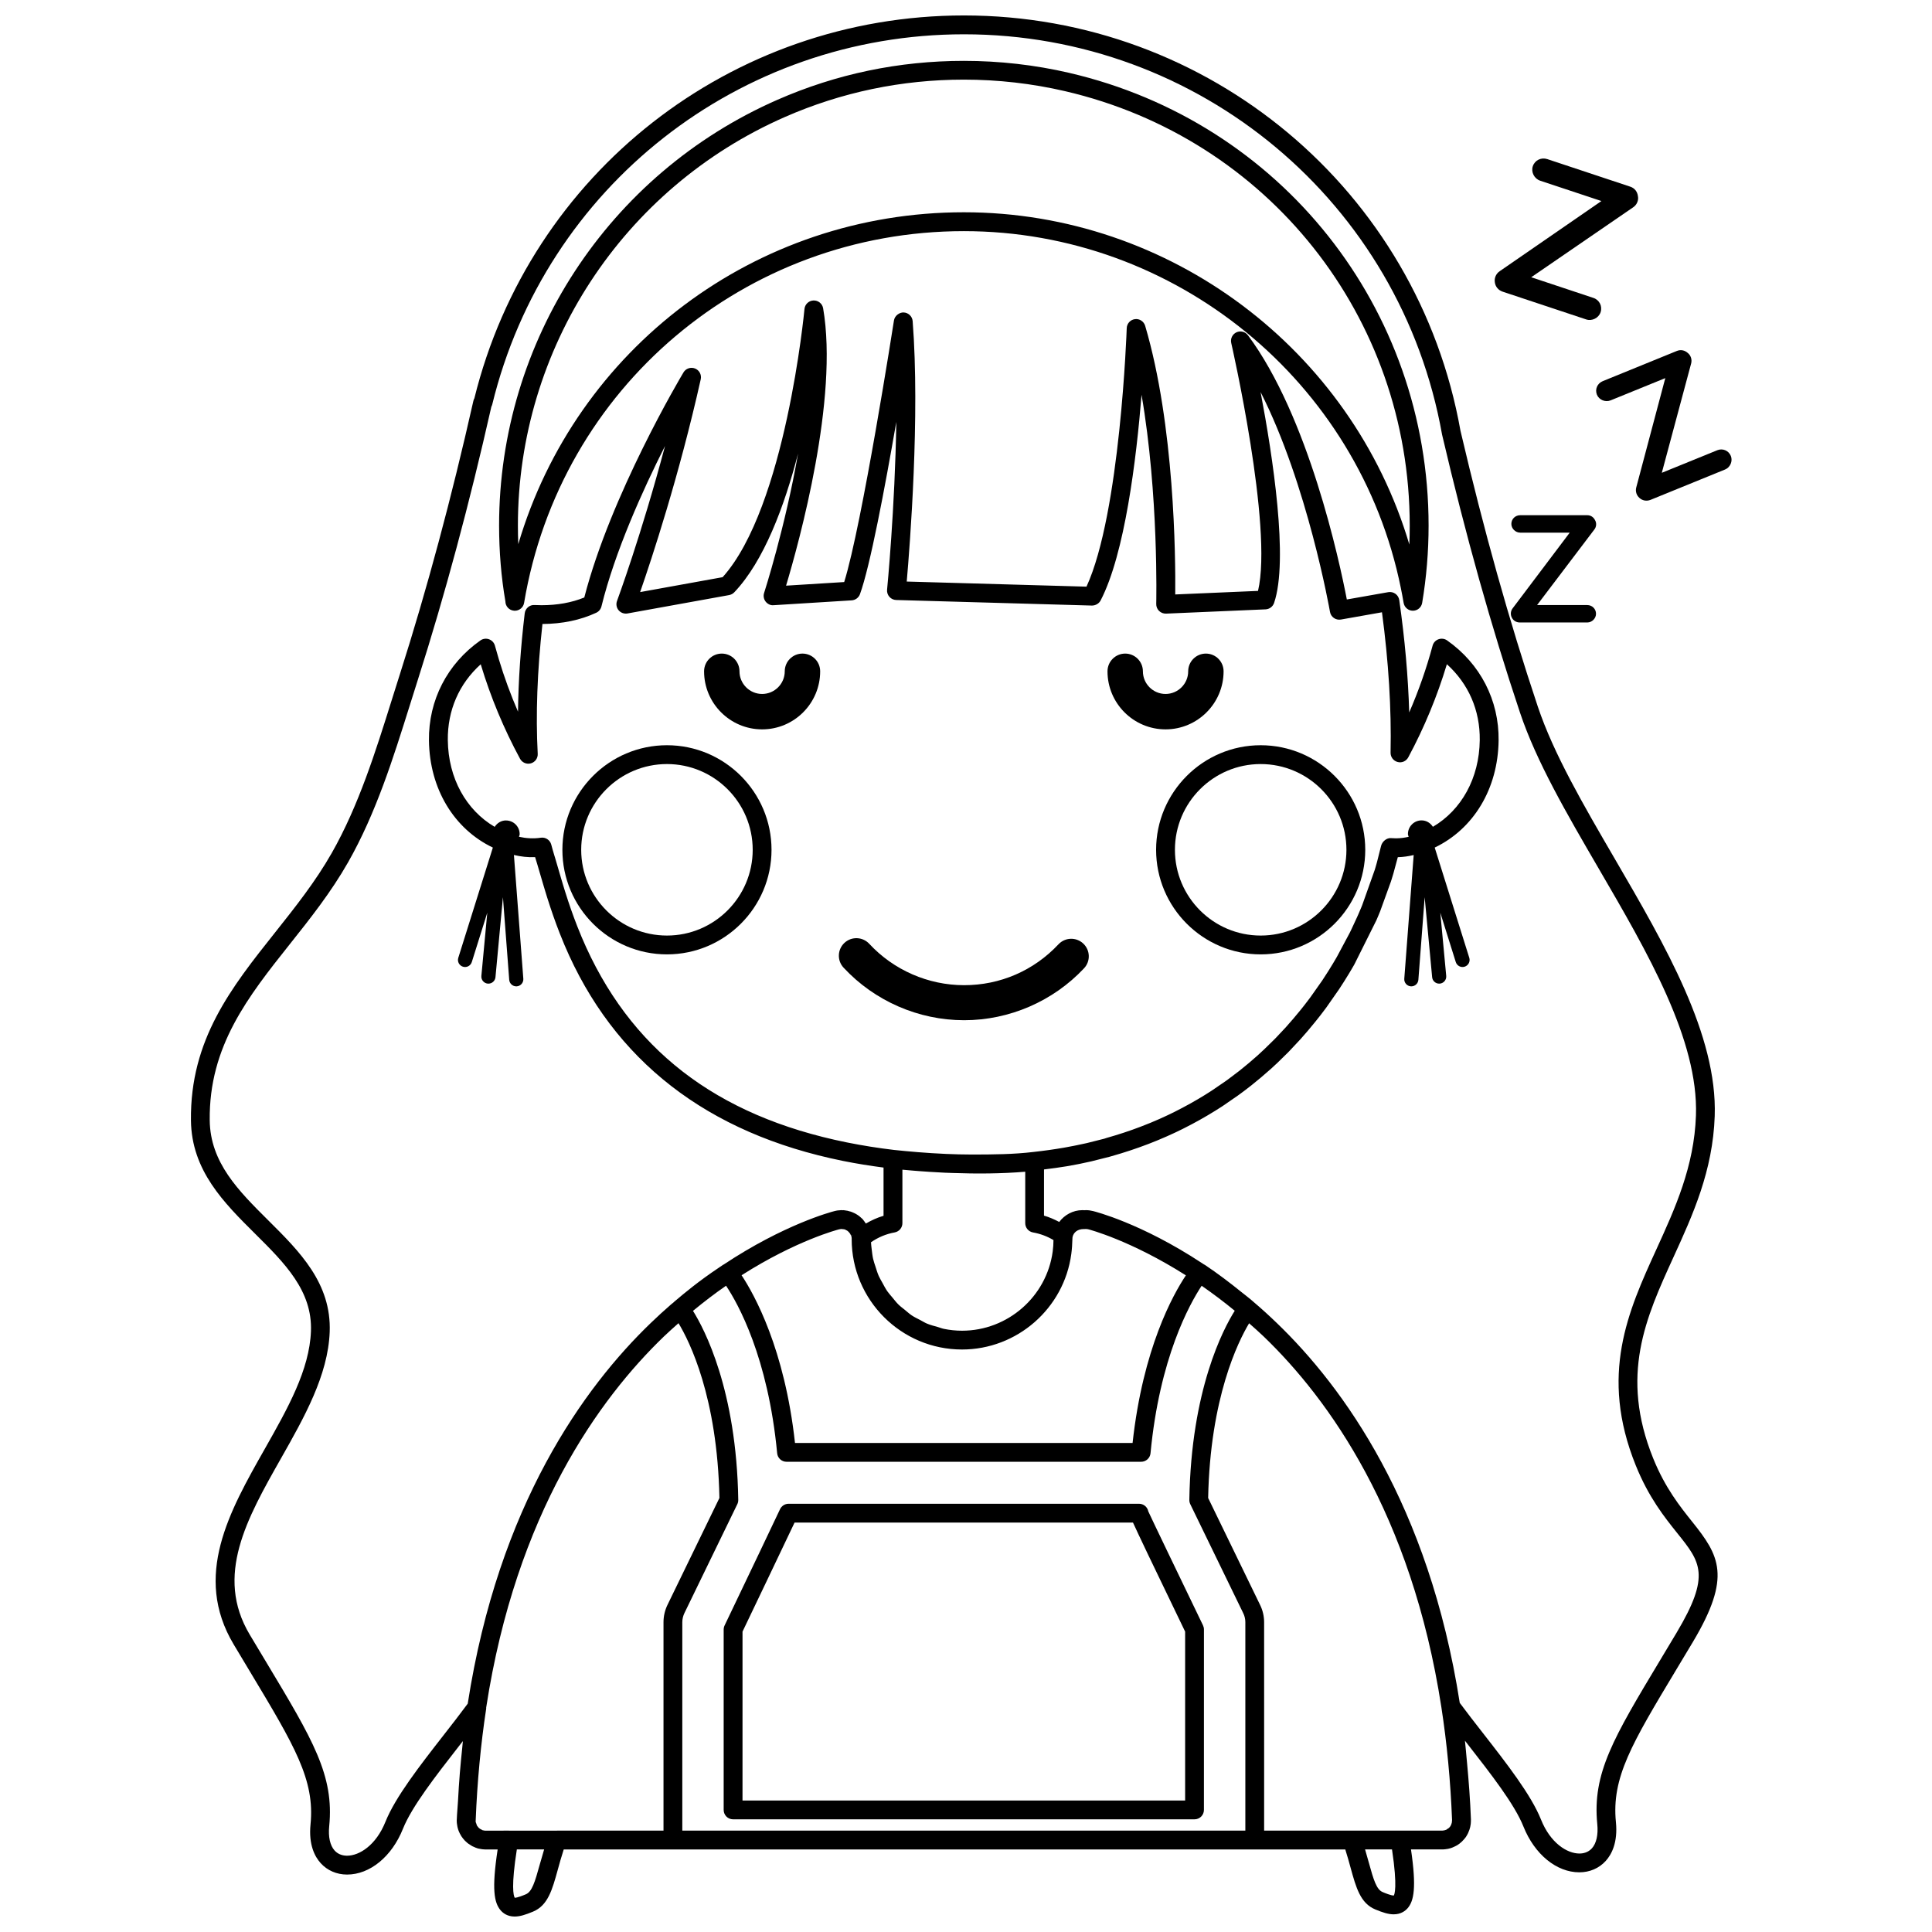 <?xml version="1.0" encoding="UTF-8"?>
<!-- Uploaded to: ICON Repo, www.iconrepo.com, Generator: ICON Repo Mixer Tools -->
<svg width="800px" height="800px" version="1.1" viewBox="144 144 512 512" xmlns="http://www.w3.org/2000/svg">
 <defs>
  <clipPath id="a">
   <path d="m194 148.09h406v503.81h-406z"/>
  </clipPath>
 </defs>
 <g clip-path="url(#a)">
  <path d="m582.12 530.5c-8.918-22.059-1.977-37.262 5.375-53.359 5.129-11.219 10.422-22.824 10.922-37.371 0.734-21.453-13.09-45.18-26.449-68.121-8.363-14.359-16.262-27.922-20.449-40.438-7.578-22.668-14.281-46.598-20.477-73.047-11.359-63.777-66.695-110.07-131.58-110.07-61.68 0-114.98 41.699-129.75 101.47-0.121 0.207-0.211 0.441-0.262 0.68-5.758 25.582-12.297 49.926-19.445 72.336l-2.133 6.758c-4.344 13.859-8.836 28.199-15.945 40.703-4.332 7.617-9.75 14.434-14.984 21.023-11.617 14.617-22.582 28.426-22.34 49.855 0.152 13.289 8.73 21.816 17.035 30.066 7.805 7.754 15.168 15.078 14.766 25.797-0.395 10.281-6.152 20.453-12.254 31.223-9.367 16.531-19.043 33.625-8.246 51.742l4.367 7.285c11.809 19.652 17.199 28.633 16.02 40.445-0.543 5.438 1.164 8.59 2.695 10.281 1.758 1.945 4.242 3.019 6.996 3.019 6.047 0 11.859-4.762 14.801-12.125 2.359-5.894 8.656-13.969 14.746-21.785 0.383-0.488 0.754-0.969 1.137-1.457-0.07 0.625-0.109 1.273-0.18 1.898-0.23 2.172-0.438 4.359-0.625 6.574-0.203 2.438-0.352 4.926-0.488 7.422-0.09 1.621-0.258 3.188-0.316 4.832-0.012 0.109-0.02 0.223-0.02 0.324 0 0.07 0.023 0.574 0.031 0.645 0 0.016 0.074 0.543 0.082 0.559 0.012 0.102 0.07 0.438 0.09 0.527 0.047 0.207 0.098 0.395 0.141 0.52 0.012 0.035 0.145 0.441 0.16 0.48 0.039 0.125 0.23 0.535 0.293 0.656 0.051 0.109 0.352 0.648 0.418 0.75 0.031 0.055 0.402 0.559 0.438 0.609 0.059 0.082 0.434 0.508 0.5 0.578 0.082 0.086 0.223 0.23 0.422 0.387 0.121 0.105 0.242 0.215 0.281 0.25 0.172 0.141 0.406 0.312 0.258 0.188 0.117 0.098 0.727 0.484 0.852 0.555 0.047 0.023 0.102 0.055 0.16 0.086 0.047 0.031 0.074 0.039 0.109 0.059 0.074 0.047 0.121 0.07 0.09 0.031 0.176 0.098 0.562 0.258 0.664 0.301 0.055 0.023 0.422 0.145 0.48 0.168 0.168 0.055 0.316 0.105 0.488 0.121 0.059 0.016 0.719 0.125 0.781 0.137 0.023 0 0.117 0.012 0.18 0.016 0.02 0 0.023 0.004 0.047 0.004 0.211 0.02 0.422 0.035 0.523 0.035h3.359c-1.621 10.629-0.906 14.121 0.766 16.105 0.645 0.766 1.82 1.676 3.738 1.676 1.445 0 2.934-0.5 4.856-1.293 3.965-1.641 5.109-5.801 6.559-11.059 0.453-1.648 0.953-3.465 1.594-5.43h207.12c0.555 1.754 1.004 3.375 1.41 4.863 1.449 5.262 2.594 9.41 6.551 11.039 1.93 0.797 3.422 1.293 4.863 1.293 1.914 0 3.082-0.906 3.734-1.664 1.602-1.898 2.352-5.359 0.852-15.539l8.605-0.004c0.223 0 0.383-0.02 0.453-0.039 0.016-0.004 0.035-0.004 0.051-0.004 0.023-0.004 0.145-0.023 0.238-0.039 0.172-0.02 0.359-0.047 0.449-0.059 0.066-0.016 0.625-0.16 0.691-0.176 0.023-0.012 0.516-0.188 0.539-0.195l0.613-0.281c0.172-0.066 0.57-0.293 0.719-0.383 0.047-0.031 0.125-0.09 0.211-0.152 0.188-0.117 0.359-0.25 0.52-0.398 0.191-0.137 0.324-0.273 0.395-0.336 0.117-0.102 0.5-0.52 0.594-0.637 0.066-0.066 0.281-0.332 0.336-0.406 0.141-0.18 0.277-0.395 0.469-0.734l0.246-0.473c0.047-0.086 0.324-0.785 0.352-0.875 0.055-0.121 0.18-0.598 0.211-0.734 0.004-0.02 0.141-0.812 0.145-0.832 0-0.02 0.031-0.527 0.035-0.551 0.004-0.082 0.016-0.527 0.016-0.613-0.195-5.113-0.578-10.152-1.043-15.133-0.031-0.316-0.059-0.625-0.09-0.941-0.156-1.602-0.277-3.231-0.457-4.812 0.258 0.332 0.52 0.664 0.777 0.996 6.086 7.801 12.383 15.859 14.73 21.758 2.949 7.367 8.762 12.125 14.809 12.125 2.754 0 5.238-1.074 6.996-3.019 1.531-1.691 3.238-4.848 2.699-10.281-1.184-11.824 4.211-20.801 16.031-40.473l4.359-7.262c10.344-17.355 7.031-22.887-0.223-31.93-3.16-3.961-7.117-8.895-10.285-16.727zm-212.25-59.137-0.297 0.047c0.016 0.176 0.051 0.324 0.105 0.5 0 0.137 0.016 0.266 0.035 0.395 0 0.02-0.012 0.051-0.012 0.07 0 16.133 13.121 29.258 29.234 29.258 14.586 0 27.039-10.883 28.969-25.312 0.172-1.254 0.258-2.559 0.309-4.277l0.031-0.242c0.266-1.203 1.34-2.086 2.902-2.086h0.039c0.066 0.004 0.551-0.016 0.605-0.016 0.227 0 0.438 0.031 0.672 0.09 0.109 0.031 11.082 2.852 25.809 12.191-3.41 5.106-11.375 19.336-14.125 44.414h-89.465c-2.734-24.902-10.758-39.301-14.156-44.441 14.602-9.305 25.715-12.133 25.762-12.148 0.039-0.012 0.086-0.02 0.125-0.031 0.18-0.031 0.402-0.066 0.434-0.07v-0.016c0.191 0.02 0.504 0.051 0.598 0.051 0.105 0.02 0.207 0.039 0.312 0.047 0.098 0.023 0.176 0.047 0.203 0.051 0.133 0.09 0.406 0.238 0.555 0.293 0.066 0.066 0.324 0.281 0.395 0.332 0.105 0.145 0.23 0.328 0.367 0.453 0.023 0.055 0.215 0.453 0.246 0.508l0.352-0.117c-0.004 0.012 0 0.039-0.004 0.059zm-91.785-109.94c-1.273 0-2.348 0.707-2.992 1.703-7.547-4.445-12.293-12.852-12.418-22.953-0.098-7.914 2.973-14.953 8.723-20.137 0.012 0.039 0.023 0.086 0.035 0.125 2.59 8.59 6.082 16.973 10.383 24.922 0.559 1.023 1.75 1.531 2.871 1.211 1.125-0.316 1.875-1.367 1.812-2.535-0.551-10.348-0.125-21.906 1.254-34.395 5.262-0.031 10.055-1.027 14.262-2.984 0.684-0.316 1.188-0.934 1.371-1.664 3.566-14.504 10.883-30.707 16.852-42.527-6.281 23.629-12.645 40.848-12.723 41.066-0.312 0.836-0.152 1.785 0.422 2.469 0.574 0.684 1.473 1.004 2.352 0.852l26.93-4.871c0.523-0.102 1.004-0.352 1.367-0.734 7.856-8.273 13.27-22.746 16.906-36.773-3.391 19.469-8.902 36.652-8.996 36.934-0.258 0.781-0.105 1.648 0.402 2.297 0.504 0.648 1.32 1.055 2.121 0.957l20.688-1.285c0.988-0.066 1.844-0.707 2.188-1.633 2.68-7.336 6.621-28.258 9.633-45.66-0.344 22.758-2.414 44.164-2.445 44.461-0.07 0.684 0.152 1.371 0.609 1.891 0.457 0.523 1.109 0.828 1.797 0.848l51.891 1.473c0.918-0.004 1.844-0.5 2.289-1.344 6.434-12.391 9.477-37.465 10.852-54.516 4.574 26.555 3.898 55.09 3.891 55.434-0.016 0.695 0.25 1.359 0.746 1.844 0.5 0.484 1.168 0.746 1.855 0.719l26.371-1.133c1.027-0.047 1.918-0.715 2.254-1.684 3.883-11.348-0.348-38.898-3.57-55.898 12.453 24.488 18.32 57.863 18.391 58.254 0.109 0.648 0.48 1.234 1.023 1.613 0.539 0.383 1.219 0.527 1.867 0.418l10.883-1.926c1.762 13.148 2.527 25.652 2.281 37.207-0.02 1.152 0.746 2.172 1.859 2.465 1.125 0.312 2.289-0.215 2.832-1.234 4.238-7.879 7.668-16.168 10.227-24.676 5.742 5.188 8.816 12.223 8.715 20.133-0.125 10.105-4.871 18.516-12.418 22.957-0.645-0.996-1.715-1.703-2.996-1.703-2 0-3.621 1.621-3.621 3.629 0 0.262 0.137 0.48 0.191 0.727-1.098 0.242-2.223 0.398-3.359 0.398-0.434 0-0.863-0.016-1.289-0.051-1.184-0.121-2.41 0.926-2.68 2.141l-1.055 4.188c0 0.004-0.172 0.621-0.172 0.621l-0.262 0.902-0.172 0.574-3.316 9.324-0.336 0.82-0.344 0.805-0.359 0.836-0.359 0.805-1.535 3.305-0.371 0.762-3.387 6.344s-0.348 0.598-0.348 0.598l-0.75 1.27c-0.789 1.316-1.621 2.629-2.488 3.941l-0.316 0.488-3.129 4.438-0.414 0.551-1.082 1.414s-0.324 0.406-0.324 0.414l-0.934 1.168c-1.148 1.414-2.352 2.828-3.797 4.445l-2.543 2.707-0.43 0.441-2.684 2.625-0.387 0.359-1.379 1.281c-1.531 1.367-3.117 2.711-4.828 4.07l-3.223 2.438-0.473 0.336-3.594 2.457s-0.473 0.309-0.48 0.309l-1.406 0.891c-2.449 1.516-5.023 2.957-8.102 4.508l-1.684 0.816-0.57 0.266-1.688 0.77-0.609 0.262-1.734 0.742-0.543 0.215-2.121 0.836c-2.871 1.098-5.898 2.098-9.004 2.969l-0.57 0.191-4.637 1.168-0.797 0.172-1.953 0.414-0.754 0.152-2.098 0.395-0.535 0.098c-2.555 0.441-5.18 0.812-8.02 1.125-5.199 0.629-10.664 0.68-16.375 0.68-2.316 0-4.543-0.066-6.715-0.156-5.266-0.227-10.035-0.66-13.844-1.059-4.227-0.5-8.328-1.152-12.535-1.996-34.734-7.027-57.707-24.809-70.27-54.422l-1.164-2.863c-1.113-2.84-2.168-5.836-3.203-9.145l-0.156-0.5-0.441-1.441-0.191-0.641-0.309-1.027-0.152-0.523-1.289-4.394-0.141-0.484-0.195-0.629c-0.289-0.941-0.555-1.895-0.812-2.856-0.328-1.223-1.512-2.012-2.781-1.82-1.906 0.289-3.879 0.168-5.769-0.25 0.051-0.242 0.18-0.441 0.18-0.695 0-2.008-1.621-3.629-3.629-3.629zm103.01 109.18c1.188-0.215 2.051-1.25 2.051-2.453v-14.172c0.191 0.02 0.414 0.035 0.605 0.055 0.707 0.066 1.414 0.125 2.168 0.191 0.543 0.047 1.102 0.09 1.668 0.133 1.797 0.137 3.684 0.262 5.668 0.359 0.406 0.02 0.797 0.047 1.211 0.066 0.676 0.031 1.352 0.051 2.047 0.074 6.207 0.223 12.891 0.195 19.184-0.336v13.637c0 1.203 0.867 2.238 2.055 2.453 1.934 0.344 3.758 1.023 5.43 2.023-0.012 1.012-0.07 2.019-0.207 3.019-1.598 11.969-11.926 21-24.023 21-1.641 0-3.25-0.172-4.801-0.488-0.551-0.109-1.059-0.332-1.598-0.484-0.973-0.273-1.953-0.52-2.871-0.902-0.641-0.266-1.223-0.645-1.832-0.961-0.746-0.395-1.516-0.746-2.215-1.215-0.645-0.434-1.215-0.957-1.812-1.449-0.578-0.473-1.188-0.91-1.723-1.438-0.598-0.586-1.102-1.258-1.641-1.906-0.438-0.527-0.91-1.039-1.309-1.605-0.492-0.715-0.898-1.5-1.316-2.273-0.324-0.594-0.68-1.164-0.957-1.785-0.352-0.797-0.598-1.641-0.867-2.481-0.223-0.691-0.469-1.359-0.629-2.07-0.18-0.797-0.262-1.637-0.367-2.465-0.082-0.637-0.156-1.27-0.191-1.918 1.875-1.305 4.019-2.207 6.273-2.609zm97.805 27.594c17.098 16.445 39.141 46.82 47.074 98.199 1.477 9.531 2.43 19.617 2.836 29.918-0.004 0.082-0.055 0.586-0.055 0.664-0.012 0.059-0.133 0.434-0.145 0.492l-0.23 0.48c-0.082 0.082-0.309 0.363-0.371 0.453-0.082 0.051-0.16 0.105-0.238 0.16-0.152 0.086-0.297 0.176-0.422 0.301-0.047 0.016-0.105 0.039-0.172 0.066-0.168 0.051-0.402 0.117-0.449 0.137-0.016 0.004-0.371 0.051-0.488 0.066l-47.23 0.004-0.004-55.25c0-1.586-0.379-3.184-1.078-4.586l-13.754-28.32c0.527-26.52 7.93-41.414 10.852-46.297 1.289 1.148 2.57 2.25 3.875 3.512zm-151.25-6.805c2.863-2.363 5.785-4.602 8.762-6.66 3.141 4.707 11.133 18.918 13.543 44.395 0.121 1.281 1.195 2.258 2.484 2.258h93.977c1.285 0 2.363-0.977 2.484-2.258 2.394-25.27 10.348-39.539 13.551-44.387 2.957 2.051 5.894 4.258 8.77 6.625-2.996 4.75-11.566 20.863-12.035 50.125-0.004 0.395 0.082 0.781 0.25 1.133l14.031 28.879c0.367 0.734 0.562 1.562 0.562 2.383v55.242l-149.21 0.004v-55.242c0-0.816 0.195-1.648 0.562-2.41l14.016-28.859c0.172-0.348 0.258-0.734 0.25-1.133-0.461-29.18-9.008-45.316-11.996-50.094zm-3.84 3.266c2.91 4.805 10.312 19.578 10.844 46.32l-13.754 28.312c-0.699 1.43-1.066 3.023-1.066 4.59v55.254h-28.207c-0.012 0-0.016 0.012-0.023 0.012h-12.727c-0.016 0-0.023-0.012-0.039-0.012l-6.289 0.012h-0.004c-0.105-0.023-0.242-0.051-0.383-0.066-0.012-0.004-0.023-0.004-0.039-0.012-0.109-0.023-0.195-0.047-0.309-0.066-0.141-0.121-0.207-0.172-0.434-0.238-0.074-0.051-0.109-0.074-0.203-0.133-0.09-0.07-0.18-0.137-0.242-0.176-0.051-0.066-0.125-0.145-0.207-0.23-0.07-0.098-0.266-0.359-0.332-0.43l-0.273-0.805-0.031 0.004c-0.016-0.121-0.031-0.262-0.047-0.387 0.004-0.051 0.016-0.098 0.02-0.141v-0.086c0.402-10.191 1.34-20.141 2.781-29.578 0.012-0.082-0.004-0.156-0.004-0.238 0.004-0.031 0.004-0.066 0.012-0.098 7.918-51.398 29.977-81.812 47.09-98.289 1.293-1.238 2.582-2.375 3.867-3.519zm-36.805 143.58c-1.246 4.516-2.023 7.094-3.656 7.773-0.656 0.273-2.191 0.91-2.938 0.918-0.352-0.586-0.973-3.078 0.555-12.809h7.234c-0.441 1.457-0.848 2.848-1.195 4.117zm226.36 8.098c-0.742 0-2.293-0.637-2.957-0.922-1.621-0.66-2.402-3.246-3.641-7.75-0.309-1.109-0.641-2.301-1.012-3.547h7.141c1.535 10.16 0.613 12.051 0.469 12.219zm74.996-69.727-4.344 7.246c-12.402 20.645-18.066 30.066-16.723 43.539 0.281 2.82-0.227 5.109-1.43 6.438-1.027 1.133-2.363 1.371-3.301 1.371-3.273 0-7.691-2.781-10.176-8.988-2.613-6.555-9.133-14.902-15.434-22.984-2.102-2.695-4.188-5.367-6.106-7.957-8.195-52.531-30.879-83.742-48.488-100.67-2.062-1.988-4.098-3.84-6.055-5.496-0.035-0.031-0.066-0.055-0.102-0.086-0.004-0.012-0.012-0.016-0.016-0.02-0.035-0.031-0.074-0.059-0.105-0.09-0.23-0.207-0.469-0.414-0.695-0.598-0.77-0.645-1.562-1.234-2.344-1.863-3.113-2.519-6.379-5.004-9.793-7.281-0.039-0.031-0.098-0.031-0.141-0.055l-0.586-0.383c-16.062-10.574-28.359-13.668-28.84-13.785-0.609-0.16-1.25-0.246-1.898-0.246l-0.301 0.023c-0.051-0.004-0.598-0.023-0.648-0.023-2.516 0-4.762 1.293-6.133 3.129-1.293-0.684-2.629-1.273-4.035-1.672l0.004-12.242c2.055-0.258 4.106-0.516 6.09-0.855l2.711-0.5c0.004-0.004 0.789-0.156 0.801-0.156 0.695-0.141 1.387-0.293 2.07-0.449l0.836-0.18 4.812-1.211c0.004 0 0.598-0.172 0.605-0.172 3.25-0.918 6.418-1.961 9.703-3.215l1.961-0.777s0.559-0.23 0.562-0.23l1.824-0.777c0.004 0 0.629-0.277 0.637-0.277l1.762-0.801s0.594-0.281 0.605-0.281l1.762-0.855c0.004-0.004 0.465-0.23 0.469-0.238 2.766-1.391 5.477-2.906 8.16-4.574l1.672-1.059c0.004-0.004 0.453-0.297 0.457-0.301l3.848-2.656c0.004-0.004 0.52-0.371 0.523-0.379l1.09-0.805c0.004 0 0.402-0.312 0.414-0.316l1.582-1.223c1.727-1.367 3.394-2.785 5.133-4.332l1.324-1.223s0.398-0.367 0.402-0.371l2.82-2.762c0.004-0.012 0.453-0.473 0.465-0.48l2.867-3.059c1.309-1.457 2.562-2.934 3.953-4.656l0.984-1.238c0.004-0.012 0.395-0.5 0.398-0.504l1.094-1.445c0.004-0.004 0.387-0.52 0.395-0.523l3.426-4.906c0.906-1.371 1.777-2.75 2.606-4.125l0.797-1.344 0.344-0.59c0.004-0.012 0.266-0.465 0.273-0.473l5.84-11.703 0.324-0.762 0.223-0.523c0-0.004 0.191-0.469 0.191-0.469l0.273-0.66 2.84-7.844c0.004-0.02 0.152-0.473 0.156-0.492l0.352-1.148 0.176-0.594 1.148-4.238c1.43-0.035 2.836-0.246 4.207-0.57l-2.492 32.781c-0.082 1.031 0.695 1.934 1.727 2.012 0.047 0.004 0.098 0.004 0.141 0.004 0.973 0 1.793-0.746 1.867-1.734l1.668-21.887 1.98 21.199c0.09 0.973 0.906 1.703 1.863 1.703 0.059 0 0.117 0 0.176-0.004 1.031-0.102 1.789-1.012 1.691-2.047l-1.566-16.742 4.098 13.074c0.312 0.988 1.367 1.543 2.352 1.23 0.988-0.312 1.535-1.367 1.23-2.352l-9.164-29.215c10.273-4.918 16.773-15.547 16.934-28.383 0.133-10.656-4.84-20.32-13.645-26.516-0.672-0.469-1.512-0.578-2.289-0.301-0.766 0.273-1.352 0.906-1.562 1.699-1.621 6.016-3.691 11.934-6.195 17.688-0.277-9.465-1.16-19.438-2.637-29.773-0.102-0.672-0.457-1.266-1.008-1.664-0.551-0.398-1.238-0.551-1.895-0.438l-10.992 1.941c-1.953-10.152-10.148-48.453-26.207-70.023-0.707-0.945-1.977-1.27-3.047-0.777-1.066 0.5-1.648 1.676-1.379 2.832 0.117 0.504 11.113 48.738 7.098 65.695l-21.938 0.941c0.098-9.922-0.188-44.871-7.969-71.188-0.348-1.18-1.523-1.945-2.711-1.773-1.215 0.156-2.137 1.168-2.176 2.398-0.016 0.504-1.703 49.055-10.664 68.496l-47.637-1.352c0.848-9.715 3.523-43.941 1.57-69.016-0.098-1.258-1.125-2.246-2.394-2.297-1.102-0.047-2.363 0.855-2.559 2.109-0.086 0.559-8.453 54.168-13.191 69.336l-15.402 0.957c3.5-11.684 13.961-49.578 9.82-73.512-0.211-1.234-1.309-2.117-2.559-2.066-1.25 0.051-2.273 1.02-2.383 2.262-0.051 0.527-4.988 52.492-21.688 71.066l-21.867 3.953c3.059-8.801 10.348-30.824 16.062-56.391 0.266-1.199-0.371-2.414-1.512-2.863-1.137-0.441-2.438-0.016-3.062 1.043-0.797 1.328-19.281 32.469-26.285 59.641-3.352 1.367-7.148 2.047-11.32 2.047-0.656 0-1.281-0.016-1.863-0.047-1.293-0.102-2.449 0.898-2.606 2.203-1.09 9.184-1.684 17.914-1.773 26.066-1.965-4.535-3.664-9.168-5.078-13.875-0.363-1.199-0.711-2.41-1.039-3.617-0.211-0.789-0.797-1.426-1.562-1.699-0.762-0.281-1.617-0.168-2.281 0.301-8.801 6.191-13.773 15.855-13.645 26.516 0.16 12.836 6.66 23.469 16.934 28.383l-9.16 29.215c-0.312 0.988 0.238 2.039 1.23 2.352 0.992 0.312 2.039-0.242 2.352-1.23l4.102-13.074-1.566 16.742c-0.102 1.031 0.66 1.949 1.691 2.047 0.059 0.004 0.121 0.004 0.176 0.004 0.957 0 1.777-0.73 1.867-1.703l1.98-21.199 1.664 21.887c0.074 0.984 0.898 1.734 1.867 1.734 0.051 0 0.098 0 0.145-0.004 1.031-0.082 1.805-0.977 1.727-2.012l-2.492-32.797c1.84 0.434 3.727 0.66 5.617 0.57 0.102 0.328 0.195 0.66 0.297 0.988l0.188 0.613 0.188 0.629 1.238 4.219 0.152 0.516c0 0.012 0.152 0.516 0.152 0.516l0.211 0.699c0 0.012 0.152 0.504 0.156 0.516l0.449 1.473 0.16 0.516c1.078 3.422 2.16 6.516 3.336 9.516l1.223 3.004c13.047 30.754 37.891 50.035 73.852 57.305 3.598 0.727 7.133 1.285 10.734 1.758v12.781c-1.648 0.473-3.199 1.199-4.691 2.055-0.125-0.191-0.277-0.414-0.352-0.516l-0.312-0.414c-0.137-0.188-0.156-0.23-0.336-0.379-0.039-0.039-0.539-0.48-0.586-0.52-0.125-0.109-0.328-0.281-0.453-0.344-0.051-0.039-0.133-0.09-0.211-0.141-0.141-0.105-0.281-0.191-0.418-0.258l-0.465-0.23c-0.191-0.098-0.371-0.176-0.555-0.242-0.055-0.02-0.117-0.039-0.188-0.066-0.176-0.074-0.316-0.125-0.238-0.07-0.141-0.059-0.605-0.18-0.746-0.211-0.055-0.012-0.137-0.02-0.223-0.031-0.195-0.039-0.574-0.098-0.672-0.105-0.18-0.02-0.363-0.031-0.238 0.004-0.301-0.047-0.754-0.039-1.055 0.016-0.309 0-0.543 0.051-0.816 0.102-0.152 0.02-0.301 0.055-0.441 0.102-0.918 0.23-13.387 3.551-29.387 14.176-0.039 0.023-0.09 0.031-0.133 0.055-0.273 0.172-0.488 0.336-0.75 0.516-0.059 0.047-0.121 0.074-0.188 0.117-0.066 0.047-0.133 0.102-0.195 0.141-5.34 3.562-9.234 6.828-11.367 8.637l-0.473 0.398c-0.039 0.035-0.055 0.082-0.098 0.109-0.246 0.211-0.504 0.402-0.75 0.613-1.773 1.547-3.559 3.164-5.34 4.887-17.637 16.969-40.359 48.25-48.516 100.89-1.996 2.695-4.16 5.488-6.363 8.305-6.301 8.082-12.82 16.449-15.445 23-2.484 6.203-6.898 8.988-10.172 8.988-0.941 0-2.273-0.242-3.301-1.371-1.203-1.336-1.715-3.621-1.43-6.438 1.344-13.469-4.312-22.883-16.707-43.516l-4.359-7.269c-9.316-15.625-0.754-30.738 8.305-46.727 6.125-10.812 12.461-21.992 12.891-33.488 0.488-12.902-8.012-21.352-16.234-29.52-7.934-7.891-15.434-15.34-15.559-26.586-0.227-19.648 10.207-32.789 21.254-46.691 5.356-6.734 10.891-13.707 15.418-21.664 7.375-12.969 11.949-27.562 16.375-41.676l2.121-6.727c7.152-22.43 13.703-46.762 19.469-72.332 0.105-0.191 0.188-0.398 0.238-0.609 14.086-57.746 65.496-98.078 125.01-98.078 62.461 0 115.74 44.562 126.7 106.09 6.258 26.727 13.004 50.805 20.633 73.617 4.348 13.004 12.375 26.777 20.867 41.367 13.012 22.332 26.465 45.434 25.781 65.441-0.465 13.551-5.559 24.695-10.48 35.473-7.465 16.348-15.184 33.25-5.461 57.297 3.438 8.516 7.648 13.754 11.027 17.973 6.102 7.606 8.883 11.074-0.172 26.262z"/>
 </g>
 <path d="m320.75 396.92c15.281 0 27.711-12.43 27.711-27.711s-12.43-27.715-27.711-27.715-27.711 12.434-27.711 27.715 12.43 27.711 27.711 27.711zm0-50.438c12.531 0 22.723 10.191 22.723 22.727 0 12.523-10.191 22.723-22.723 22.723s-22.727-10.191-22.727-22.723c0-12.535 10.195-22.727 22.727-22.727z"/>
 <path d="m450.38 369.21c0 15.281 12.434 27.711 27.711 27.711 15.281 0 27.715-12.43 27.715-27.711s-12.434-27.715-27.715-27.715c-15.273 0-27.711 12.43-27.711 27.715zm27.711-22.727c12.531 0 22.727 10.191 22.727 22.727 0 12.523-10.191 22.723-22.727 22.723s-22.723-10.191-22.723-22.723c0-12.535 10.191-22.727 22.723-22.727z"/>
 <path d="m345.97 337.29c8.48 0 15.383-6.902 15.383-15.383 0-2.594-2.102-4.699-4.695-4.699-2.59 0-4.691 2.106-4.691 4.699 0 3.305-2.691 6-5.996 6s-6-2.695-6-6c0-2.594-2.102-4.699-4.691-4.699s-4.691 2.106-4.691 4.699c0.004 8.48 6.898 15.383 15.383 15.383z"/>
 <path d="m452.88 337.29c8.48 0 15.383-6.902 15.383-15.383 0-2.594-2.102-4.699-4.691-4.699-2.59 0-4.691 2.106-4.691 4.699 0 3.305-2.695 6-6 6-3.309 0-6-2.695-6-6 0-2.594-2.102-4.699-4.691-4.699s-4.691 2.106-4.691 4.699c-0.004 8.48 6.898 15.383 15.383 15.383z"/>
 <path d="m399.5 414.37c11.984 0 23.574-5.012 31.781-13.758 1.754-1.867 1.664-4.805-0.211-6.566-1.875-1.754-4.812-1.664-6.566 0.211-6.551 6.977-15.434 10.828-25.004 10.828-9.508 0-18.672-4-25.141-10.973-1.75-1.875-4.684-1.988-6.566-0.246-1.883 1.754-1.988 4.691-0.242 6.57 8.219 8.852 19.867 13.934 31.949 13.934z"/>
 <path d="m427.37 163.31c-9.098-2.109-18.5-3.18-27.941-3.18-17.168 0-33.797 3.465-49.422 10.324-44.797 19.648-73.742 63.934-73.742 112.83 0 6.856 0.57 13.738 1.668 20.07 0 1.301 0.992 2.383 2.289 2.484 0.07 0.004 0.137 0.012 0.211 0.012 1.203 0 2.258-0.871 2.457-2.074 9.551-57.086 58.566-98.523 116.55-98.523 56.004 0 104.71 39.781 115.8 94.594 0.262 1.301 0.516 2.606 0.734 3.918 0.203 1.199 1.238 2.082 2.457 2.082s2.258-0.883 2.457-2.074c1.129-6.723 1.703-13.613 1.703-20.488-0.004-57.633-39.156-106.96-95.219-119.97zm90.121 124.99c-15.332-51.609-63.355-88.047-118.06-88.047-55.312 0-102.8 36.188-118.08 87.949-0.07-1.637-0.102-3.285-0.102-4.934 0-46.91 27.773-89.406 70.754-108.26 14.988-6.57 30.945-9.906 47.422-9.906 9.059 0 18.082 1.027 26.816 3.055 53.785 12.484 91.352 59.816 91.352 115.11 0.004 1.684-0.031 3.356-0.102 5.031z"/>
 <path d="m335.78 575.83v47.816c0 1.379 1.113 2.492 2.492 2.492h122.29c1.375 0 2.492-1.113 2.492-2.492l0.004-47.816c0-0.379-0.086-0.746-0.246-1.09-5.578-11.543-14.066-29.195-14.5-30.207-0.227-1.176-1.254-2.023-2.449-2.023h-92.883c-0.992 0-1.891 0.598-2.293 1.508-0.387 0.891-8.984 18.871-14.66 30.742-0.156 0.328-0.242 0.691-0.242 1.07zm4.996 0.562c1.98-4.133 11.145-23.293 13.793-28.895h89.684c1.309 2.871 4.731 10.105 13.82 28.898v44.758l-117.3 0.004z"/>
 <path d="m566.72 281.89c-0.383-0.805-1.113-1.352-2.074-1.352h-17.773c-1.309 0-2.348 1.004-2.348 2.309 0 1.234 1.078 2.309 2.348 2.309h13.121l-15.121 20.047c-0.539 0.691-0.648 1.648-0.23 2.457 0.387 0.805 1.195 1.305 2.117 1.305h17.891c1.23 0 2.309-1.074 2.309-2.301 0-1.316-1.043-2.312-2.309-2.312h-13.312l15.195-20.047c0.535-0.688 0.613-1.684 0.188-2.414z"/>
 <path d="m602.69 264.83c-0.59-1.445-2.188-2.086-3.586-1.516l-14.707 5.984 7.773-28.973c0.281-1.008-0.086-2.152-0.875-2.769-0.789-0.719-1.84-0.984-2.902-0.555l-19.633 8c-1.445 0.586-2.141 2.156-1.559 3.602 0.555 1.359 2.227 2.07 3.633 1.496l14.488-5.894-7.688 28.934c-0.281 1.008 0.02 2.125 0.852 2.828 0.789 0.727 1.91 0.906 2.926 0.5l19.766-8.051c1.363-0.559 2.066-2.231 1.512-3.586z"/>
 <path d="m542.23 221.3 22.137 7.356c1.527 0.508 3.301-0.383 3.805-1.91 0.535-1.617-0.332-3.281-1.91-3.797l-16.469-5.477 27.043-18.555c0.945-0.641 1.457-1.844 1.234-2.918-0.141-1.16-0.832-2.125-2.016-2.523l-21.992-7.305c-1.621-0.535-3.316 0.273-3.856 1.895-0.508 1.527 0.383 3.293 1.953 3.82l16.234 5.391-26.945 18.586c-0.953 0.637-1.492 1.777-1.301 2.953 0.145 1.16 0.938 2.106 2.082 2.484z"/>
</svg>